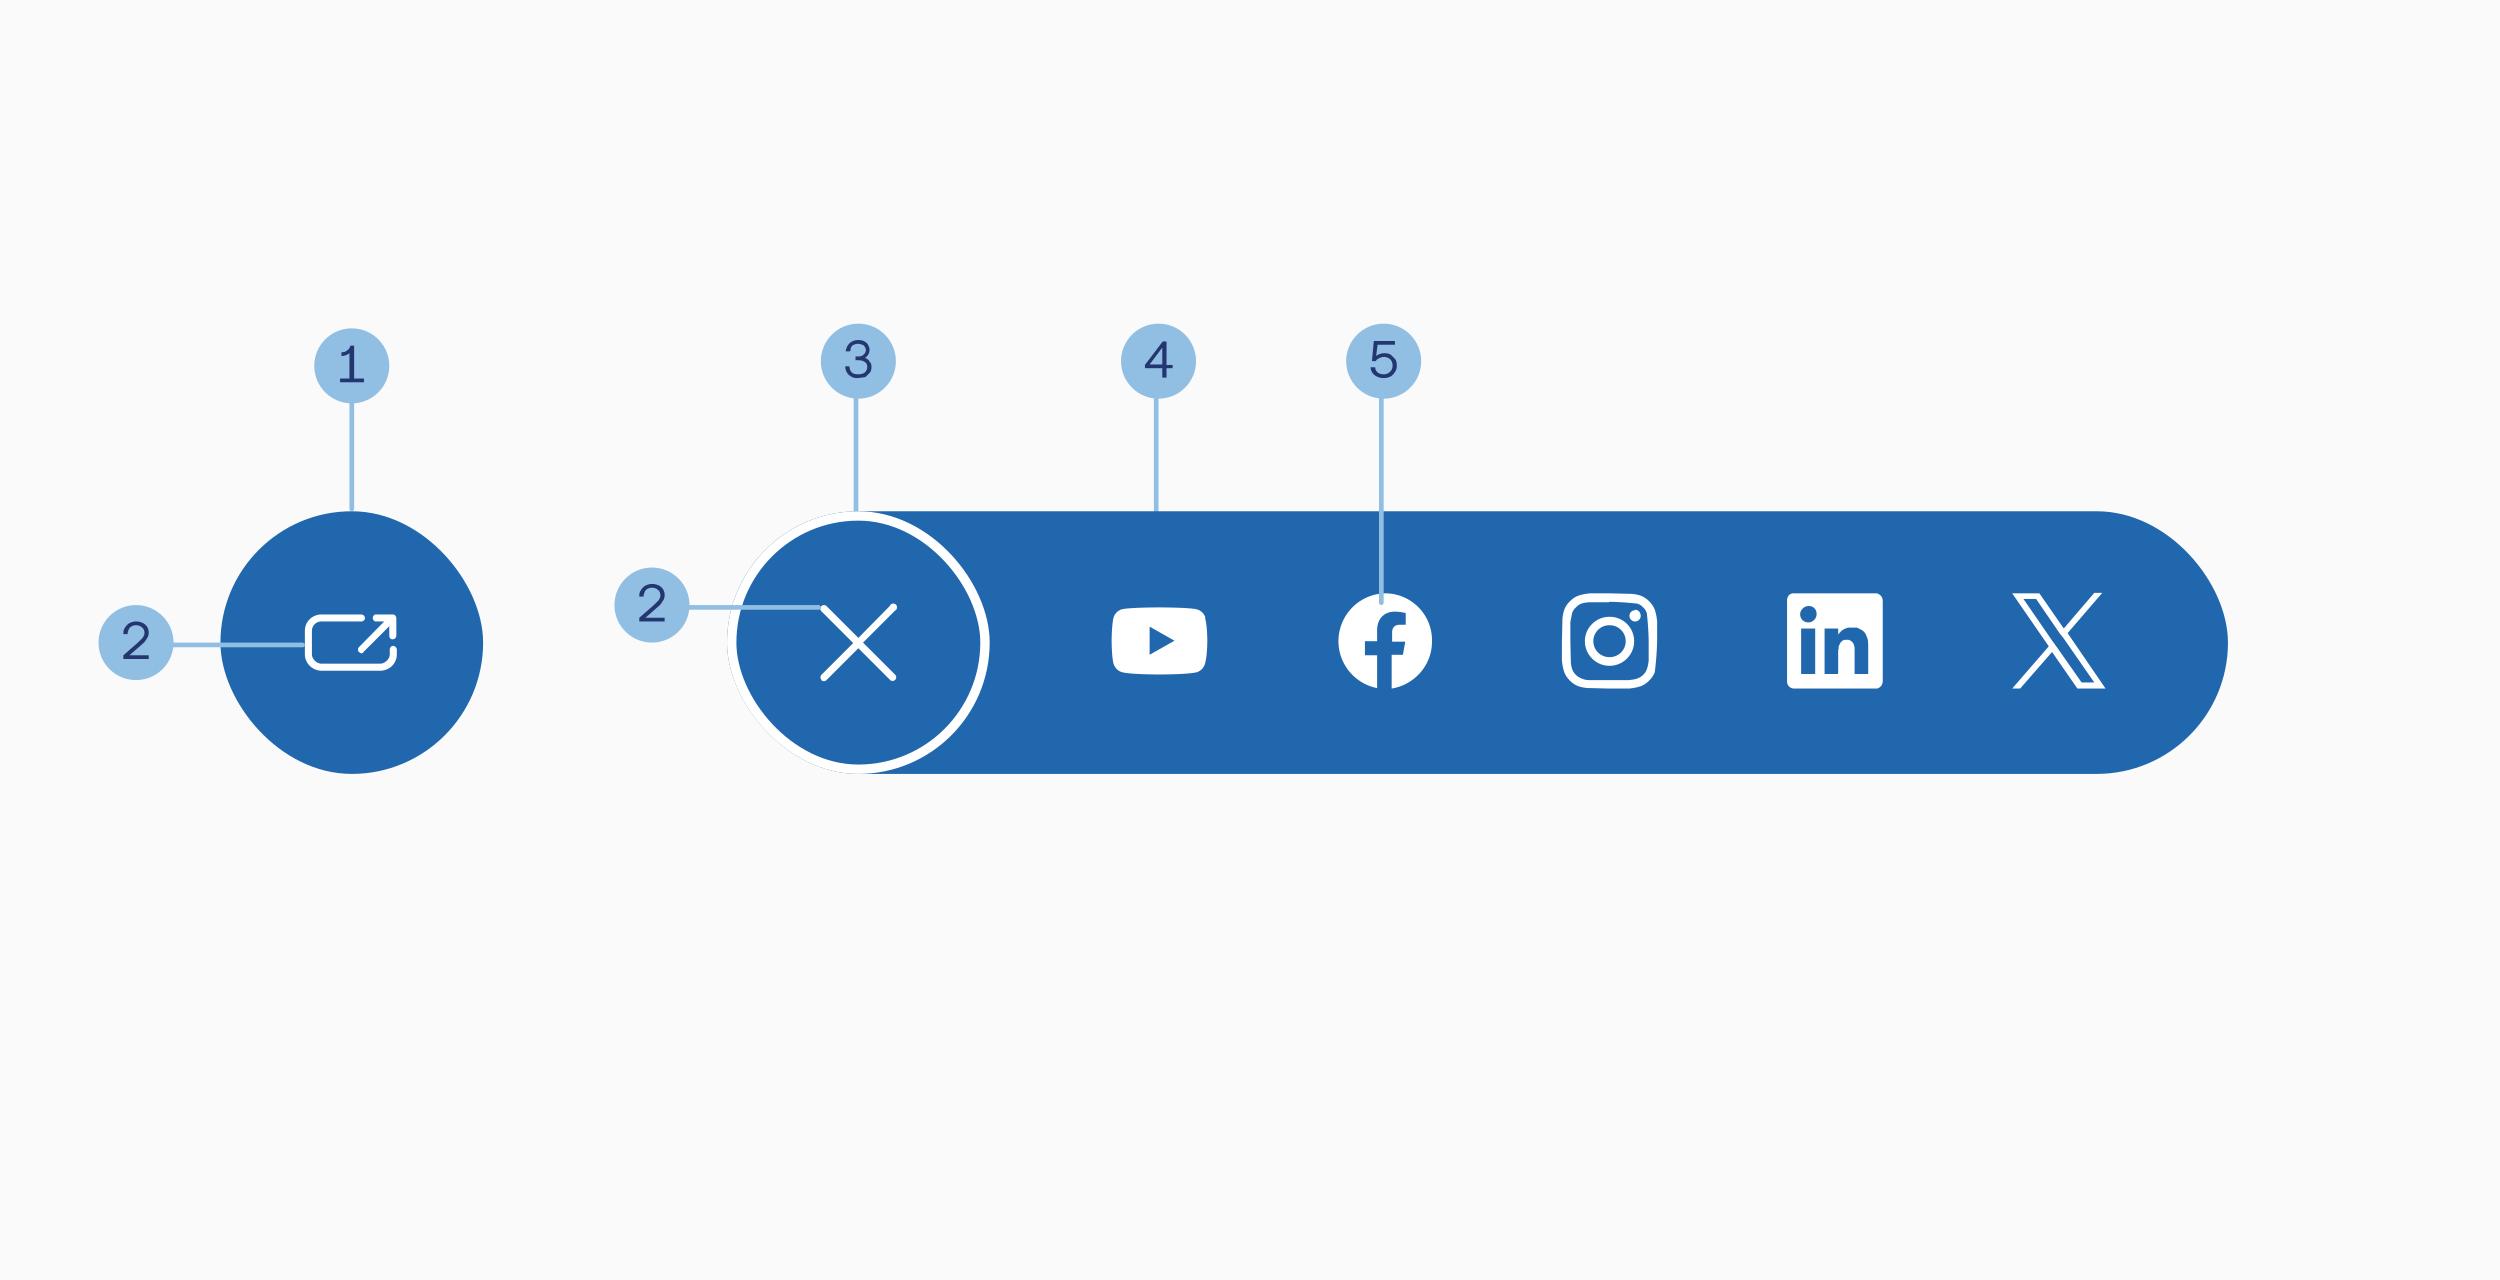 <svg xmlns="http://www.w3.org/2000/svg" width="533" height="273" fill="none"><path fill="#FAFAFA" d="M0 0h533v273H0z"/><path stroke="#91BFE3" stroke-linecap="round" d="M246.5 110.5v-26"/><circle cx="247" cy="77" r="8" fill="#91BFE3"/><path fill="#23366F" d="M248.7 80.5h-.9v-2h-3.7v-.7l3.8-5h.8v5h1.3v.7h-1.3v2Zm-.9-6.4-2.7 3.6h2.7v-3.6Z"/><path stroke="#91BFE3" stroke-linecap="round" d="M182.5 112.5v-28"/><circle cx="183" cy="77" r="8" fill="#91BFE3"/><path fill="#23366F" d="M183 80.6c-.6 0-1 0-1.5-.3a2.4 2.4 0 0 1-1-1 2.6 2.6 0 0 1-.3-1.2h.9c0 .5.2 1 .5 1.3.3.3.8.4 1.4.4.5 0 1-.1 1.4-.4.3-.3.5-.7.5-1.2s-.2-.8-.5-1c-.4-.3-.9-.4-1.5-.4h-.5V76h.5c.5 0 1-.1 1.2-.4a1.2 1.2 0 0 0 .5-1c0-.3-.2-.7-.5-1-.3-.1-.7-.3-1.2-.3s-.9.2-1.2.4c-.3.3-.4.7-.4 1.2h-1c.1-.7.4-1.3.8-1.7.5-.4 1-.7 1.9-.7.5 0 1 .1 1.3.3.4.2.7.5.8.8a1.9 1.9 0 0 1 0 2 1.9 1.9 0 0 1-.7.7c.5.2.8.4 1 .8.3.3.4.7.4 1.1 0 .5-.1.9-.3 1.2l-1 1-1.5.2Z"/><rect width="56" height="56" x="47" y="109" fill="#2167AE" rx="28"/><path fill="#fff" d="M77 131c.4 0 .8.3.8.8 0 .4-.4.7-.8.7h-8.4a2 2 0 0 0-2.1 2v5c0 1 1 2 2.1 2H81c1.1 0 2.1-1 2.1-2v-1c0-.4.3-.8.7-.8s.8.4.8.8v1c0 2-1.6 3.5-3.6 3.5H68.6c-2 0-3.6-1.6-3.6-3.5v-5c0-2 1.6-3.5 3.6-3.5H77Zm6.8 0a.8.8 0 0 1 .6.4v.1a.7.7 0 0 1 .1.3v3.7c0 .4-.3.8-.8.8s-.7-.4-.7-.8v-2l-5.5 5.5c-.1.2-.3.3-.5.3l-.5-.3a.8.8 0 0 1 0-1l5.4-5.5H80a.8.8 0 0 1 0-1.5h3.8Z"/><path stroke="#91BFE3" stroke-linecap="round" d="M75 108.5v-23"/><circle cx="75" cy="78" r="8" fill="#91BFE3"/><path fill="#23366F" d="M72.5 81.5v-.8h2v-5.4a2.7 2.7 0 0 1-.7.4 2.8 2.8 0 0 1-1 .2v-.8c.5 0 .9-.1 1.2-.4.4-.2.6-.6.7-1h.8v7h2.1v.8h-5.1Z"/><path stroke="#91BFE3" stroke-linecap="round" d="M64.5 137.5h-28"/><circle cx="29" cy="137" r="8" fill="#91BFE3"/><path fill="#23366F" d="M26.3 140.5v-.8l3.1-2.7 1-1c.2-.3.4-.7.4-1 0-.6-.2-1-.5-1.2-.3-.3-.7-.5-1.3-.5-.6 0-1 .2-1.4.6-.2.4-.4.8-.4 1.3h-.9c0-.4 0-.9.3-1.3.2-.4.5-.7.9-1 .4-.2.9-.4 1.5-.4.5 0 1 .1 1.4.3a2.2 2.2 0 0 1 1.3 2.1c0 .4-.1.8-.3 1.1l-.6.9-.9.8-2.3 2h4.1v.8h-5.4Z"/><rect width="320" height="56" x="155" y="109" fill="#2167AE" rx="28"/><rect width="54" height="54" x="156" y="110" fill="#2167AE" rx="27"/><path fill="#fff" d="M189.8 129.1 183 136l-6.8-6.8a.8.8 0 0 0-1.3.4.8.8 0 0 0 .2.7l6.8 6.8-6.8 6.8a.8.8 0 0 0 0 1l.1.2a.8.8 0 0 0 1-.1l6.8-6.8 6.8 6.8a.8.8 0 0 0 1 0l.1-.1a.8.8 0 0 0 0-1L184 137l6.8-6.8a.8.8 0 1 0-1.1-1Z"/><rect width="54" height="54" x="156" y="110" stroke="#fff" stroke-width="2" rx="27"/><path fill="#fff" d="M257 131.7a2.6 2.6 0 0 0-1.9-1.8c-1.6-.4-8-.4-8-.4s-6.3 0-7.9.4a2.6 2.6 0 0 0-1.8 1.8c-.4 1.6-.4 5-.4 5s0 3.2.4 4.8c.3.9 1 1.6 1.8 1.8 1.6.5 8 .5 8 .5s6.4 0 8-.5a2.6 2.6 0 0 0 1.7-1.8c.5-1.6.5-4.9.5-4.9s0-3.3-.5-4.9Zm-11.9 8v-6.1l5.3 3-5.3 3Zm50-13.2a10.2 10.2 0 0 0-1.5 20.2v-7H291v-3h2.6v-2.3c0-2.5 1.5-4 3.8-4 1.1 0 2.3.3 2.3.3v2.5h-1.3c-1.2 0-1.6.8-1.6 1.6v2h2.8l-.5 2.8h-2.4v7.2c4.9-.8 8.6-5 8.6-10a10 10 0 0 0-10.1-10.3Zm48 1.8a63.7 63.7 0 0 1 6 .4c.5.2.9.4 1.2.8.4.3.6.7.8 1.2a63.7 63.7 0 0 1 .4 6v4.1c-.1 1-.3 1.6-.4 1.9a3.1 3.1 0 0 1-.8 1.2 3.1 3.1 0 0 1-1.1.7c-.4.2-1 .3-2 .4H339c-1 0-1.5-.2-1.9-.4a3.1 3.1 0 0 1-1.1-.7 3 3 0 0 1-.8-1.2c-.1-.3-.3-.9-.3-1.9l-.1-4.1v-4.1l.4-2c.2-.4.4-.8.8-1.1a3.1 3.1 0 0 1 1.1-.8c.4-.1 1-.3 2-.3h4Zm0-1.8H339c-1.1.1-1.9.3-2.5.5a5 5 0 0 0-1.8 1.2 5 5 0 0 0-1.2 1.8c-.2.6-.4 1.4-.4 2.5l-.1 4.2v4.1c.1 1.1.3 1.9.5 2.5a5 5 0 0 0 1.2 1.8 5 5 0 0 0 1.8 1.2c.6.2 1.4.4 2.5.4l4.2.1h4.1c1.1-.1 1.9-.3 2.5-.5a5 5 0 0 0 1.8-1.2 5 5 0 0 0 1.2-1.8 65.4 65.4 0 0 0 .5-6.7v-4.1c-.1-1.1-.3-1.9-.5-2.5a5 5 0 0 0-1.2-1.8 5 5 0 0 0-1.8-1.2c-.6-.2-1.4-.4-2.5-.4l-4.1-.1Zm0 5c-2.8 0-5.2 2.3-5.2 5.2a5.2 5.2 0 0 0 10.5 0 5.2 5.2 0 0 0-5.2-5.2Zm0 8.6a3.4 3.4 0 0 1-3.4-3.4 3.4 3.4 0 0 1 3.5-3.4 3.4 3.4 0 0 1 3.4 3.4 3.4 3.4 0 0 1-3.4 3.4Zm5.5-10a1.2 1.2 0 0 0-1.2 1.2 1.2 1.2 0 0 0 1.2 1.2 1.2 1.2 0 0 0 1.2-1.2c0-.7-.5-1.3-1.2-1.3Zm52.8-2c0-.6-.3-1.1-.8-1.4l-.4-.2h-18c-.5.1-.8.3-1 .7-.2.3-.2.6-.2.9v17.1a1.5 1.5 0 0 0 1.5 1.6h17.7c.7-.2 1.2-.8 1.2-1.6V128ZM387 143.7h-3V134h3v9.7Zm-1.5-11a1.7 1.7 0 0 1-1.7-1.8c0-.8.8-1.7 1.8-1.7s1.7.7 1.7 1.7-.8 1.8-1.8 1.8Zm12.9 11h-3v-5.6a3.7 3.7 0 0 0-.3-1l-.4-.4a1.3 1.3 0 0 0-.8-.3c-.4 0-.8 0-1.1.2l-.4.4-.4.8v.5l-.1.3v4.9l-.1.2H389V134h2.9v1.3l.3-.4.5-.5.5-.3.8-.3h1.9l1 .5c.5.3.8.7 1 1.2l.3.8a8.8 8.8 0 0 1 .1 1.5V143.8Zm42.4-8.7 7.4-8.6h-1.7L440 134l-5.2-7.5H429l7.8 11.3-7.8 9h1.7l6.8-7.8 5.4 7.8h6l-8-11.7Zm-2.4 2.8-.8-1.1-6.2-9h2.7l5 7.3.8 1 6.6 9.5h-2.7l-5.4-7.7Z"/><path stroke="#91BFE3" stroke-linecap="round" d="M174.5 129.5h-28"/><circle cx="139" cy="129" r="8" fill="#91BFE3"/><path fill="#23366F" d="M136.3 132.5v-.8l3.1-2.7 1-1c.2-.3.4-.7.4-1 0-.6-.2-1-.5-1.2-.3-.3-.7-.5-1.3-.5-.6 0-1 .2-1.4.6-.2.4-.4.8-.4 1.3h-.9c0-.4 0-.9.3-1.3.2-.4.5-.7.9-1 .4-.2.9-.4 1.5-.4.5 0 1 .1 1.4.3a2.2 2.2 0 0 1 1.3 2.1c0 .4-.1.8-.3 1.1l-.6.9-.9.8-2.3 2h4.1v.8h-5.4Z"/><path stroke="#91BFE3" stroke-linecap="round" d="M294.5 128.5v-44"/><circle cx="295" cy="77" r="8" fill="#91BFE3"/><path fill="#23366F" d="M295 80.6a3 3 0 0 1-1.4-.3 2.6 2.6 0 0 1-1-.8 2.6 2.6 0 0 1-.4-1.2h1c0 .5.2.8.5 1.1.4.3.8.4 1.3.4.6 0 1-.2 1.3-.5.4-.3.6-.8.6-1.4 0-.5-.2-1-.5-1.3-.4-.3-.8-.5-1.3-.5a2 2 0 0 0-1.1.3c-.3.1-.5.3-.7.6h-.8l.4-4.3h4.5v.8h-3.7l-.3 2.4c.5-.4 1.1-.6 1.8-.6.5 0 1 .1 1.4.4l.9.9c.2.4.3.8.3 1.3 0 .6-.1 1-.4 1.4a2.4 2.4 0 0 1-1 1 3 3 0 0 1-1.4.3Z"/></svg>